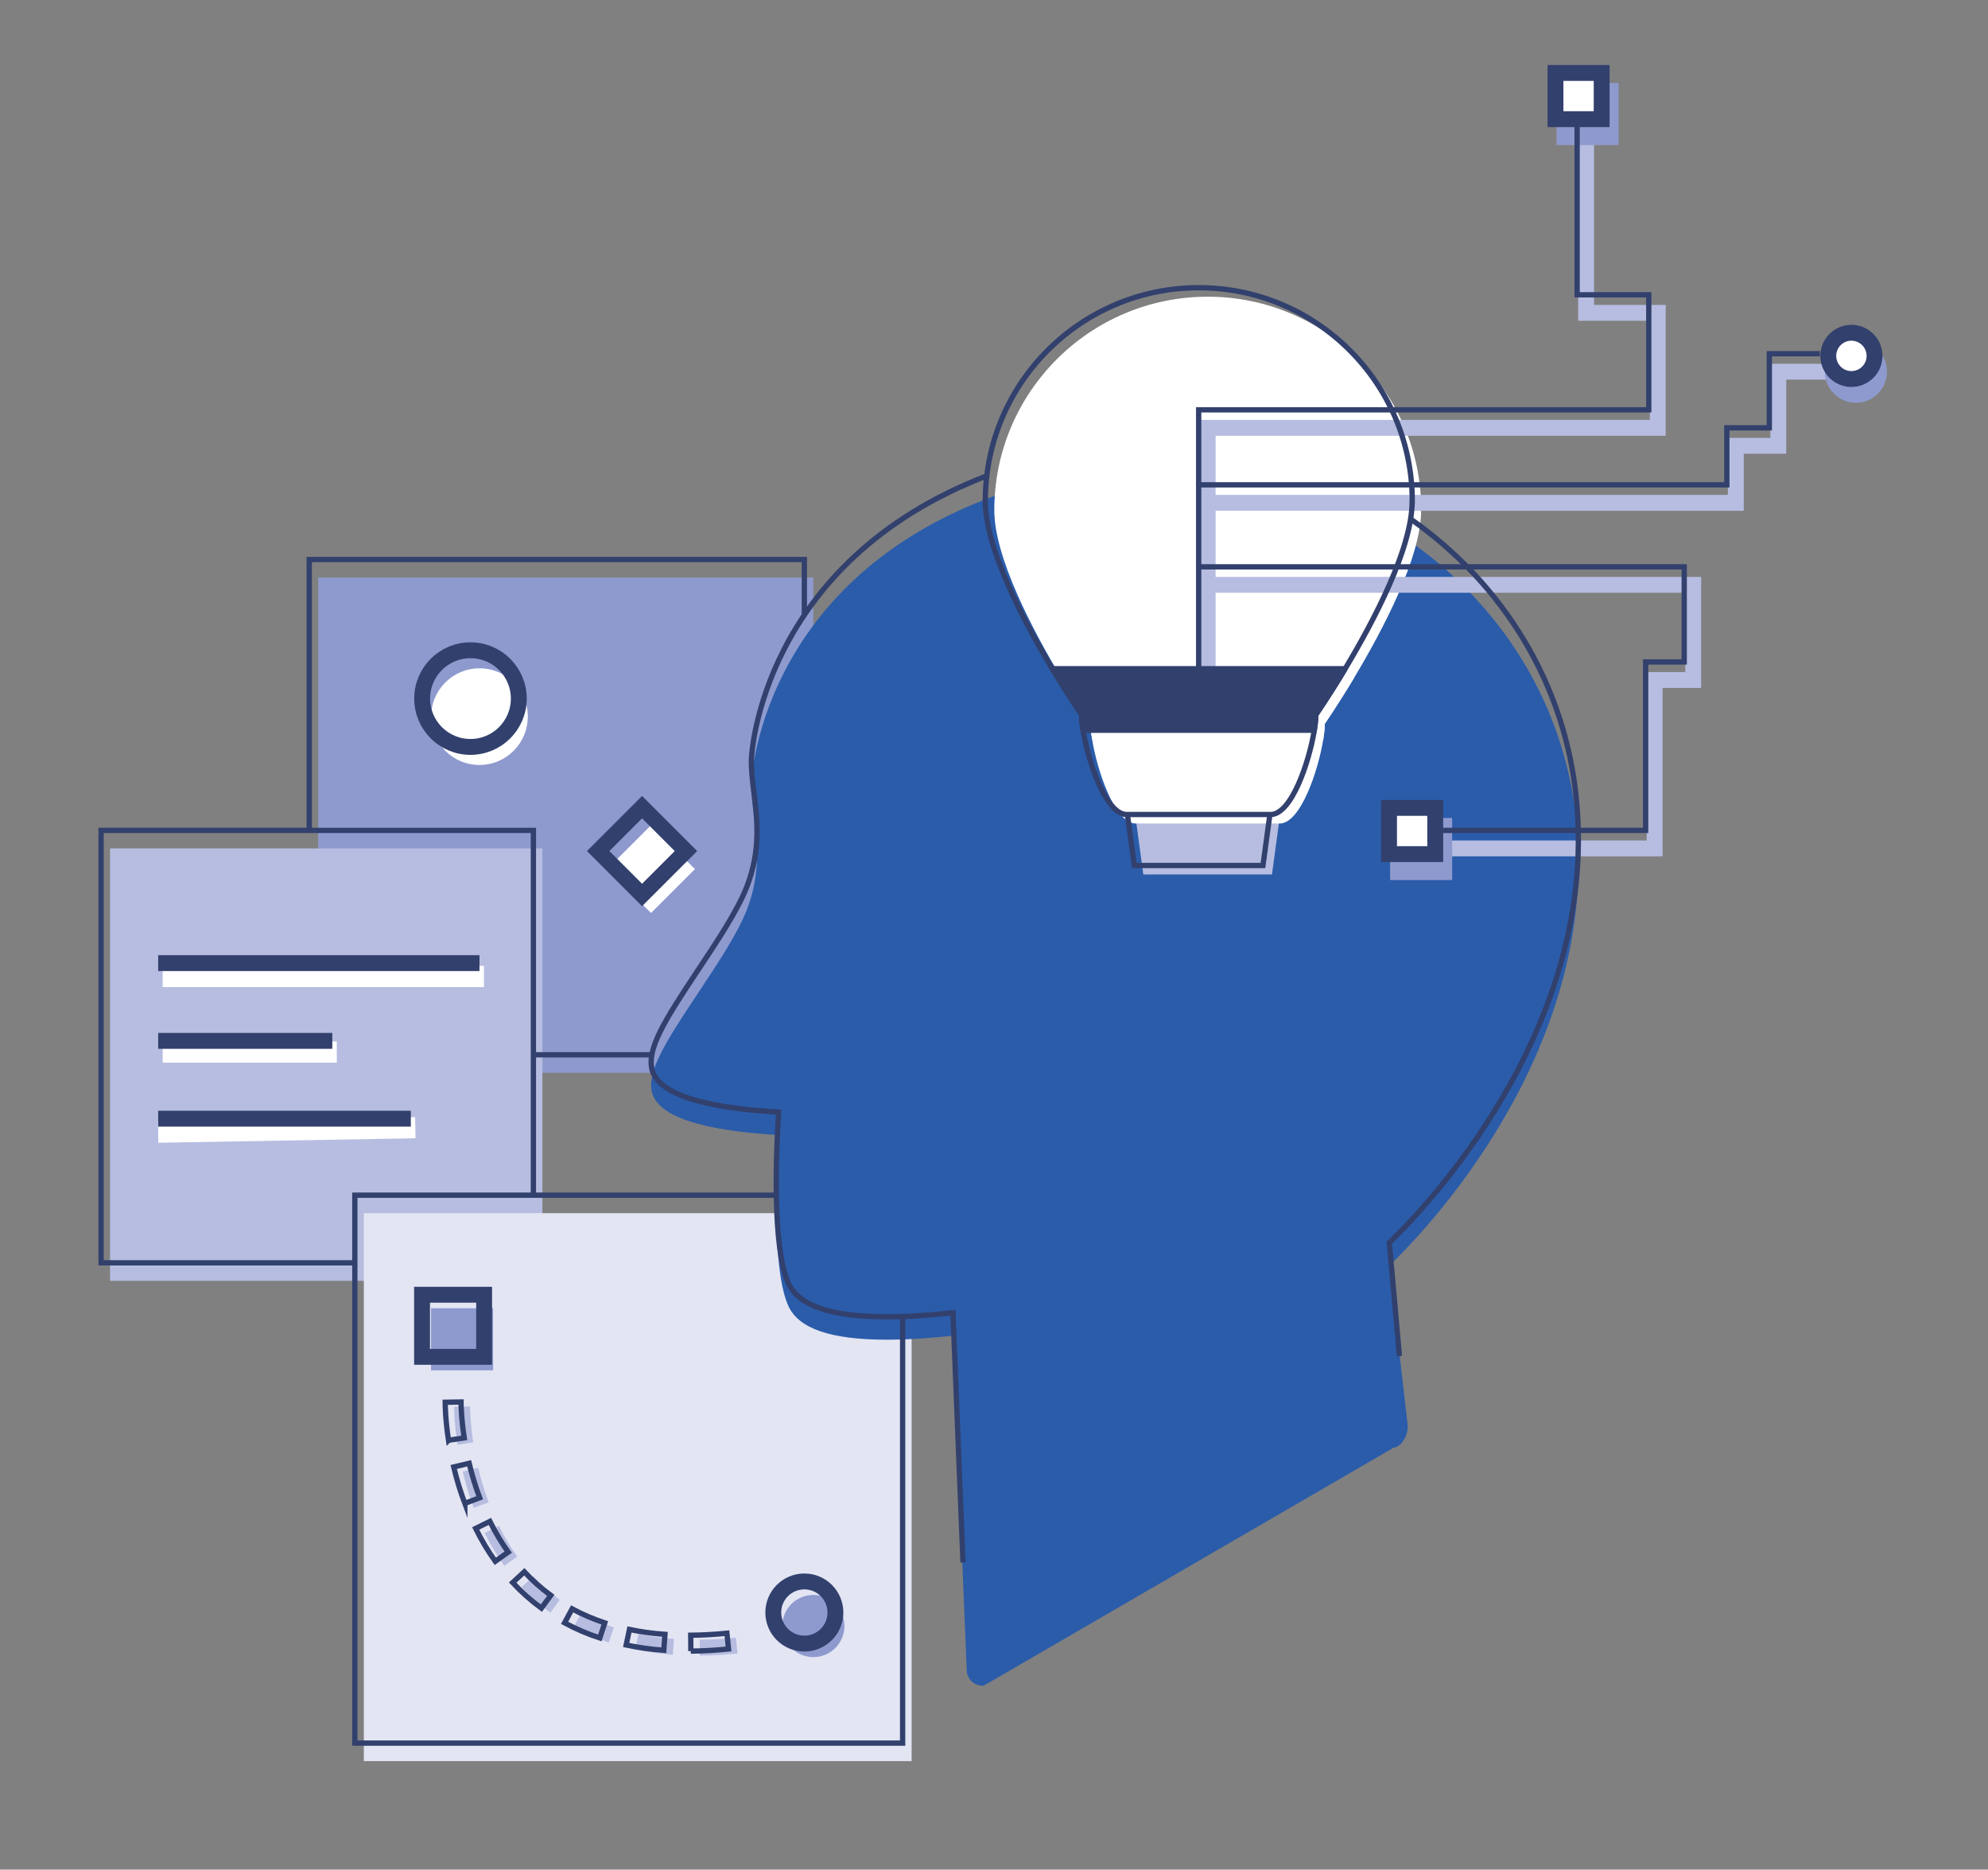<?xml version="1.0" encoding="UTF-8"?><svg xmlns="http://www.w3.org/2000/svg" viewBox="0 0 375.65 353.19"><rect x="0" y="0" width="375.65" height="353.19" fill="#808080" stroke="none"/><g id="d"><rect x="60.13" y="109.1" width="93.56" height="93.56" style="fill:#8e9ace;"/><rect x="117.16" y="158.31" width="11.73" height="11.73" transform="translate(-80.06 135.08) rotate(-45)" style="fill:#fff;"/><circle cx="90.6" cy="135.38" r="9.13" style="fill:#fff;"/><rect x="20.8" y="160.27" width="81.69" height="81.69" style="fill:#b6bde0;"/><rect x="68.75" y="229.18" width="103.51" height="103.51" style="fill:#e3e5f3;"/><path d="m262.53,239.08l3.47,30.19c.13,1.61-1.04,4.05-2.66,4.21l-77.42,44.94c-.1,0-.2.02-.29.02-.7,0-1.38-.25-1.91-.7-.61-.52-.99-1.26-1.04-2.05l-2.6-63.37c-2.98.33-7.69.76-12.51.76-10.58,0-16.66-2.08-18.6-6.37-3.08-6.77-2.31-24.81-1.83-32.29-10.7-.6-22.41-2.51-23.9-7.93-1.08-3.96,2.4-9.48,8.66-18.89,3.68-5.53,7.48-11.25,9.21-15.71,2.7-6.92,1.99-12.72,1.36-17.83-.27-2.27-.54-4.42-.47-6.47.01-.42,1.98-42.57,54.71-56.67,7.56-2.03,15.29-3.05,22.95-3.05,41.09,0,74.75,29.2,78.28,67.92,3.93,43.18-28.81,76.97-35.4,83.3Z" style="fill:#2a5caa;"/><polygon points="240.35 165.2 216.04 165.2 213.05 143.16 243.34 143.16 240.35 165.2" style="fill:#b6bde0;"/><path d="m268.54,96.38c0,8.94-7.31,22.74-12.66,31.65-3.1,5.16-5.55,8.7-5.55,8.7,0,.76-.1,1.77-.28,2.92-.97,5.99-4.3,15.92-8.26,15.92h-27.17c-3.96,0-7.29-9.93-8.26-15.92-.19-1.15-.28-2.16-.28-2.92,0,0-2.44-3.54-5.55-8.7-5.35-8.91-12.65-22.71-12.65-31.65,0-22.27,18.06-40.33,40.33-40.33s40.35,18.06,40.35,40.33Z" style="fill:#fff;"/><polyline points="299.71 26.1 299.71 59.1 313.25 59.1 313.25 80.82 243.34 80.82 228.2 80.82 228.2 94.99" style="fill:none; stroke:#b6bde0; stroke-miterlimit:10; stroke-width:3px;"/><polyline points="350.69 70.22 336.03 70.22 336.03 84.22 328 84.22 328 94.99 246.22 94.99 228.2 94.99 228.2 110.48" style="fill:none; stroke:#b6bde0; stroke-miterlimit:10; stroke-width:3px;"/><polyline points="273.47 160.27 312.66 160.27 312.66 128.46 319.95 128.46 319.95 110.48 243.34 110.48 228.2 110.48 228.2 138.42" style="fill:none; stroke:#b6bde0; stroke-miterlimit:10; stroke-width:3px;"/><rect x="294.12" y="15.68" width="11.73" height="11.73" style="fill:#8e9ace;"/><rect x="262.67" y="154.52" width="11.73" height="11.73" style="fill:#8e9ace;"/><circle cx="350.69" cy="70.22" r="5.87" style="fill:#8e9ace;"/><path d="m255.88,128.03c-3.1,5.16-5.55,8.7-5.55,8.7,0,.76-.1,1.77-.28,2.92h-43.69c-.19-1.15-.28-2.16-.28-2.92,0,0-2.44-3.54-5.55-8.7h55.37Z" style="fill:#fff;"/><path d="m132.24,312.76l-.02-3c2.2-.02,4.5-.14,6.84-.38l.3,2.98c-2.44.25-4.84.38-7.13.4Zm-5.11-.16c-2.46-.18-4.85-.51-7.11-.99l.62-2.94c2.13.45,4.39.76,6.71.93l-.22,2.99Zm-12.09-2.32c-2.34-.77-4.58-1.73-6.66-2.86l1.43-2.64c1.92,1.04,4,1.93,6.17,2.65l-.94,2.85Zm-11.04-5.63c-1.94-1.42-3.77-3.05-5.43-4.83l2.2-2.04c1.53,1.65,3.21,3.14,5,4.45l-1.77,2.42Zm-8.71-8.85c-1.37-1.92-2.62-4-3.71-6.21l2.69-1.33c1.02,2.06,2.19,4.01,3.46,5.8l-2.44,1.74Zm-5.76-10.94c-.83-2.2-1.53-4.51-2.1-6.88l2.92-.7c.54,2.25,1.21,4.45,1.99,6.52l-2.81,1.05Zm-3.08-11.92c-.6-3.95-.63-6.68-.63-7.19l3-.05v.05c0,.29.02,2.91.6,6.73l-2.96.45Z" style="fill:#b6bde0;"/><rect x="81.45" y="247.14" width="11.73" height="11.73" style="fill:#8e9ace;"/><circle cx="153.69" cy="307.17" r="5.87" style="fill:#8e9ace;"/><line x1="30.74" y1="184.47" x2="91.45" y2="184.47" style="fill:#fac9d0; stroke:#fff; stroke-miterlimit:10; stroke-width:4px;"/><line x1="30.74" y1="198.75" x2="63.64" y2="198.75" style="fill:#fac9d0; stroke:#fff; stroke-miterlimit:10; stroke-width:4px;"/><line x1="29.89" y1="213.88" x2="78.48" y2="213.03" style="fill:#fac9d0; stroke:#fff; stroke-miterlimit:10; stroke-width:4px;"/></g><g id="e"><path d="m266.55,98.05c17.48,12.24,29.36,31.27,31.37,53.41,3.93,43.18-28.81,76.97-35.4,83.3l1.92,21.42" style="fill:none; stroke:#32406d; stroke-miterlimit:10;"/><path d="m181.97,295.17l-1.9-47.18c-2.98.33-7.69.76-12.51.76-10.58,0-16.66-2.08-18.6-6.37-3.08-6.77-2.31-24.81-1.83-32.29-10.7-.6-22.41-2.51-23.9-7.93-1.08-3.96,2.4-9.48,8.66-18.89,3.68-5.53,7.48-11.25,9.21-15.71,2.7-6.92,1.99-12.72,1.36-17.83-.27-2.27-.54-4.42-.47-6.47.01-.39,1.72-37.03,44.64-53.43" style="fill:none; stroke:#32406d; stroke-miterlimit:10;"/><polyline points="58.43 156.87 58.43 105.7 151.99 105.7 151.99 116.18" style="fill:none; fill-rule:evenodd; stroke:#32406d; stroke-miterlimit:10;"/><line x1="123.17" y1="199.26" x2="101.11" y2="199.26" style="fill:none; stroke:#32406d; stroke-miterlimit:10;"/><rect x="115.46" y="154.91" width="11.73" height="11.73" transform="translate(-78.15 132.88) rotate(-45)" style="fill:none; stroke:#32406d; stroke-miterlimit:10; stroke-width:3px;"/><circle cx="88.9" cy="131.97" r="9.13" style="fill:none; stroke:#32406d; stroke-miterlimit:10; stroke-width:3px;"/><polyline points="67.05 238.56 19.1 238.56 19.1 156.87 100.79 156.87 100.79 225.78" style="fill:none; fill-rule:evenodd; stroke:#32406d; stroke-miterlimit:10;"/><polyline points="170.56 248.71 170.56 329.29 67.05 329.29 67.05 225.78 146.39 225.78" style="fill:none; fill-rule:evenodd; stroke:#32406d; stroke-miterlimit:10;"/><polyline points="239.96 153.85 238.65 163.5 214.34 163.5 213.03 153.85" style="fill:none; stroke:#32406d; stroke-miterlimit:10;"/><path d="m266.84,94.68c0,8.94-7.31,22.74-12.66,31.65-3.1,5.16-5.55,8.7-5.55,8.7,0,.76-.1,1.77-.28,2.92-.97,5.99-4.3,15.92-8.26,15.92h-27.17c-3.96,0-7.29-9.93-8.26-15.92-.19-1.15-.28-2.16-.28-2.92,0,0-2.44-3.54-5.55-8.7-5.35-8.91-12.65-22.71-12.65-31.65,0-22.27,18.06-40.33,40.33-40.33s40.35,18.06,40.35,40.33Z" style="fill:none; stroke:#32406d; stroke-miterlimit:10;"/><polyline points="298.01 23.55 298.01 55.69 311.55 55.69 311.55 77.42 241.64 77.42 226.5 77.42 226.5 91.59" style="fill:none; stroke:#32406d; stroke-miterlimit:10;"/><polyline points="343.88 66.82 334.33 66.82 334.33 80.82 326.3 80.82 326.3 91.59 244.52 91.59 226.5 91.59 226.5 107.08" style="fill:none; stroke:#32406d; stroke-miterlimit:10;"/><polyline points="272.62 156.87 310.96 156.87 310.96 125.05 318.25 125.05 318.25 107.08 241.64 107.08 226.5 107.08 226.5 126.33" style="fill:none; stroke:#32406d; stroke-miterlimit:10;"/><g><rect x="293.92" y="13.78" width="8.73" height="8.73" style="fill:#fff;"/><path d="m301.15,15.28v5.73h-5.73v-5.73h5.73m3-3h-11.73v11.73h11.73v-11.73h0Z" style="fill:#32406d;"/></g><g><rect x="262.47" y="152.62" width="8.73" height="8.73" style="fill:#fff;"/><path d="m269.7,154.12v5.73h-5.73v-5.73h5.73m3-3h-11.73v11.73h11.73v-11.73h0Z" style="fill:#32406d;"/></g><path d="m254.18,126.33c-3.1,5.16-5.55,8.7-5.55,8.7,0,.76-.1,1.77-.28,2.92h-43.69c-.19-1.15-.28-2.16-.28-2.92,0,0-2.44-3.54-5.55-8.7h55.37Z" style="fill:#32406d; stroke:#32406d; stroke-miterlimit:10;"/><g><circle cx="349.84" cy="67.23" r="4.37" style="fill:#fff;"/><path d="m349.84,64.36c1.58,0,2.87,1.29,2.87,2.87s-1.29,2.87-2.87,2.87-2.87-1.29-2.87-2.87,1.29-2.87,2.87-2.87m0-3c-3.24,0-5.87,2.63-5.87,5.87s2.63,5.87,5.87,5.87,5.87-2.63,5.87-5.87-2.63-5.87-5.87-5.87h0Z" style="fill:#32406d;"/></g><rect x="79.75" y="244.59" width="11.73" height="11.73" style="fill:none; stroke:#32406d; stroke-miterlimit:10; stroke-width:3px;"/><circle cx="151.99" cy="304.62" r="5.87" style="fill:none; stroke:#32406d; stroke-miterlimit:10; stroke-width:3px;"/><path d="m130.54,311.91l-.02-3c2.2-.02,4.5-.14,6.84-.38l.3,2.98c-2.44.25-4.84.38-7.13.4Zm-5.11-.16c-2.46-.18-4.85-.51-7.11-.99l.62-2.94c2.13.45,4.39.76,6.71.93l-.22,2.99Zm-12.09-2.32c-2.34-.77-4.58-1.73-6.66-2.86l1.43-2.64c1.92,1.04,4,1.93,6.17,2.65l-.94,2.85Zm-11.04-5.63c-1.94-1.42-3.77-3.05-5.43-4.83l2.2-2.04c1.53,1.65,3.21,3.14,5,4.45l-1.77,2.42Zm-8.71-8.85c-1.37-1.92-2.62-4-3.71-6.21l2.69-1.33c1.02,2.06,2.19,4.01,3.46,5.8l-2.44,1.74Zm-5.76-10.94c-.83-2.2-1.53-4.51-2.1-6.88l2.92-.7c.54,2.25,1.21,4.45,1.99,6.52l-2.81,1.05Zm-3.08-11.92c-.6-3.95-.63-6.68-.63-7.19l3-.05v.05c0,.29.02,2.91.6,6.73l-2.96.45Z" style="fill:none; stroke:#32406d; stroke-miterlimit:10;"/><line x1="29.89" y1="181.94" x2="90.6" y2="181.94" style="fill:none; stroke:#32406d; stroke-miterlimit:10; stroke-width:3px;"/><line x1="29.89" y1="196.63" x2="62.79" y2="196.63" style="fill:none; stroke:#32406d; stroke-miterlimit:10; stroke-width:3px;"/><line x1="29.89" y1="211.33" x2="77.63" y2="211.33" style="fill:none; stroke:#32406d; stroke-miterlimit:10; stroke-width:3px;"/></g></svg>